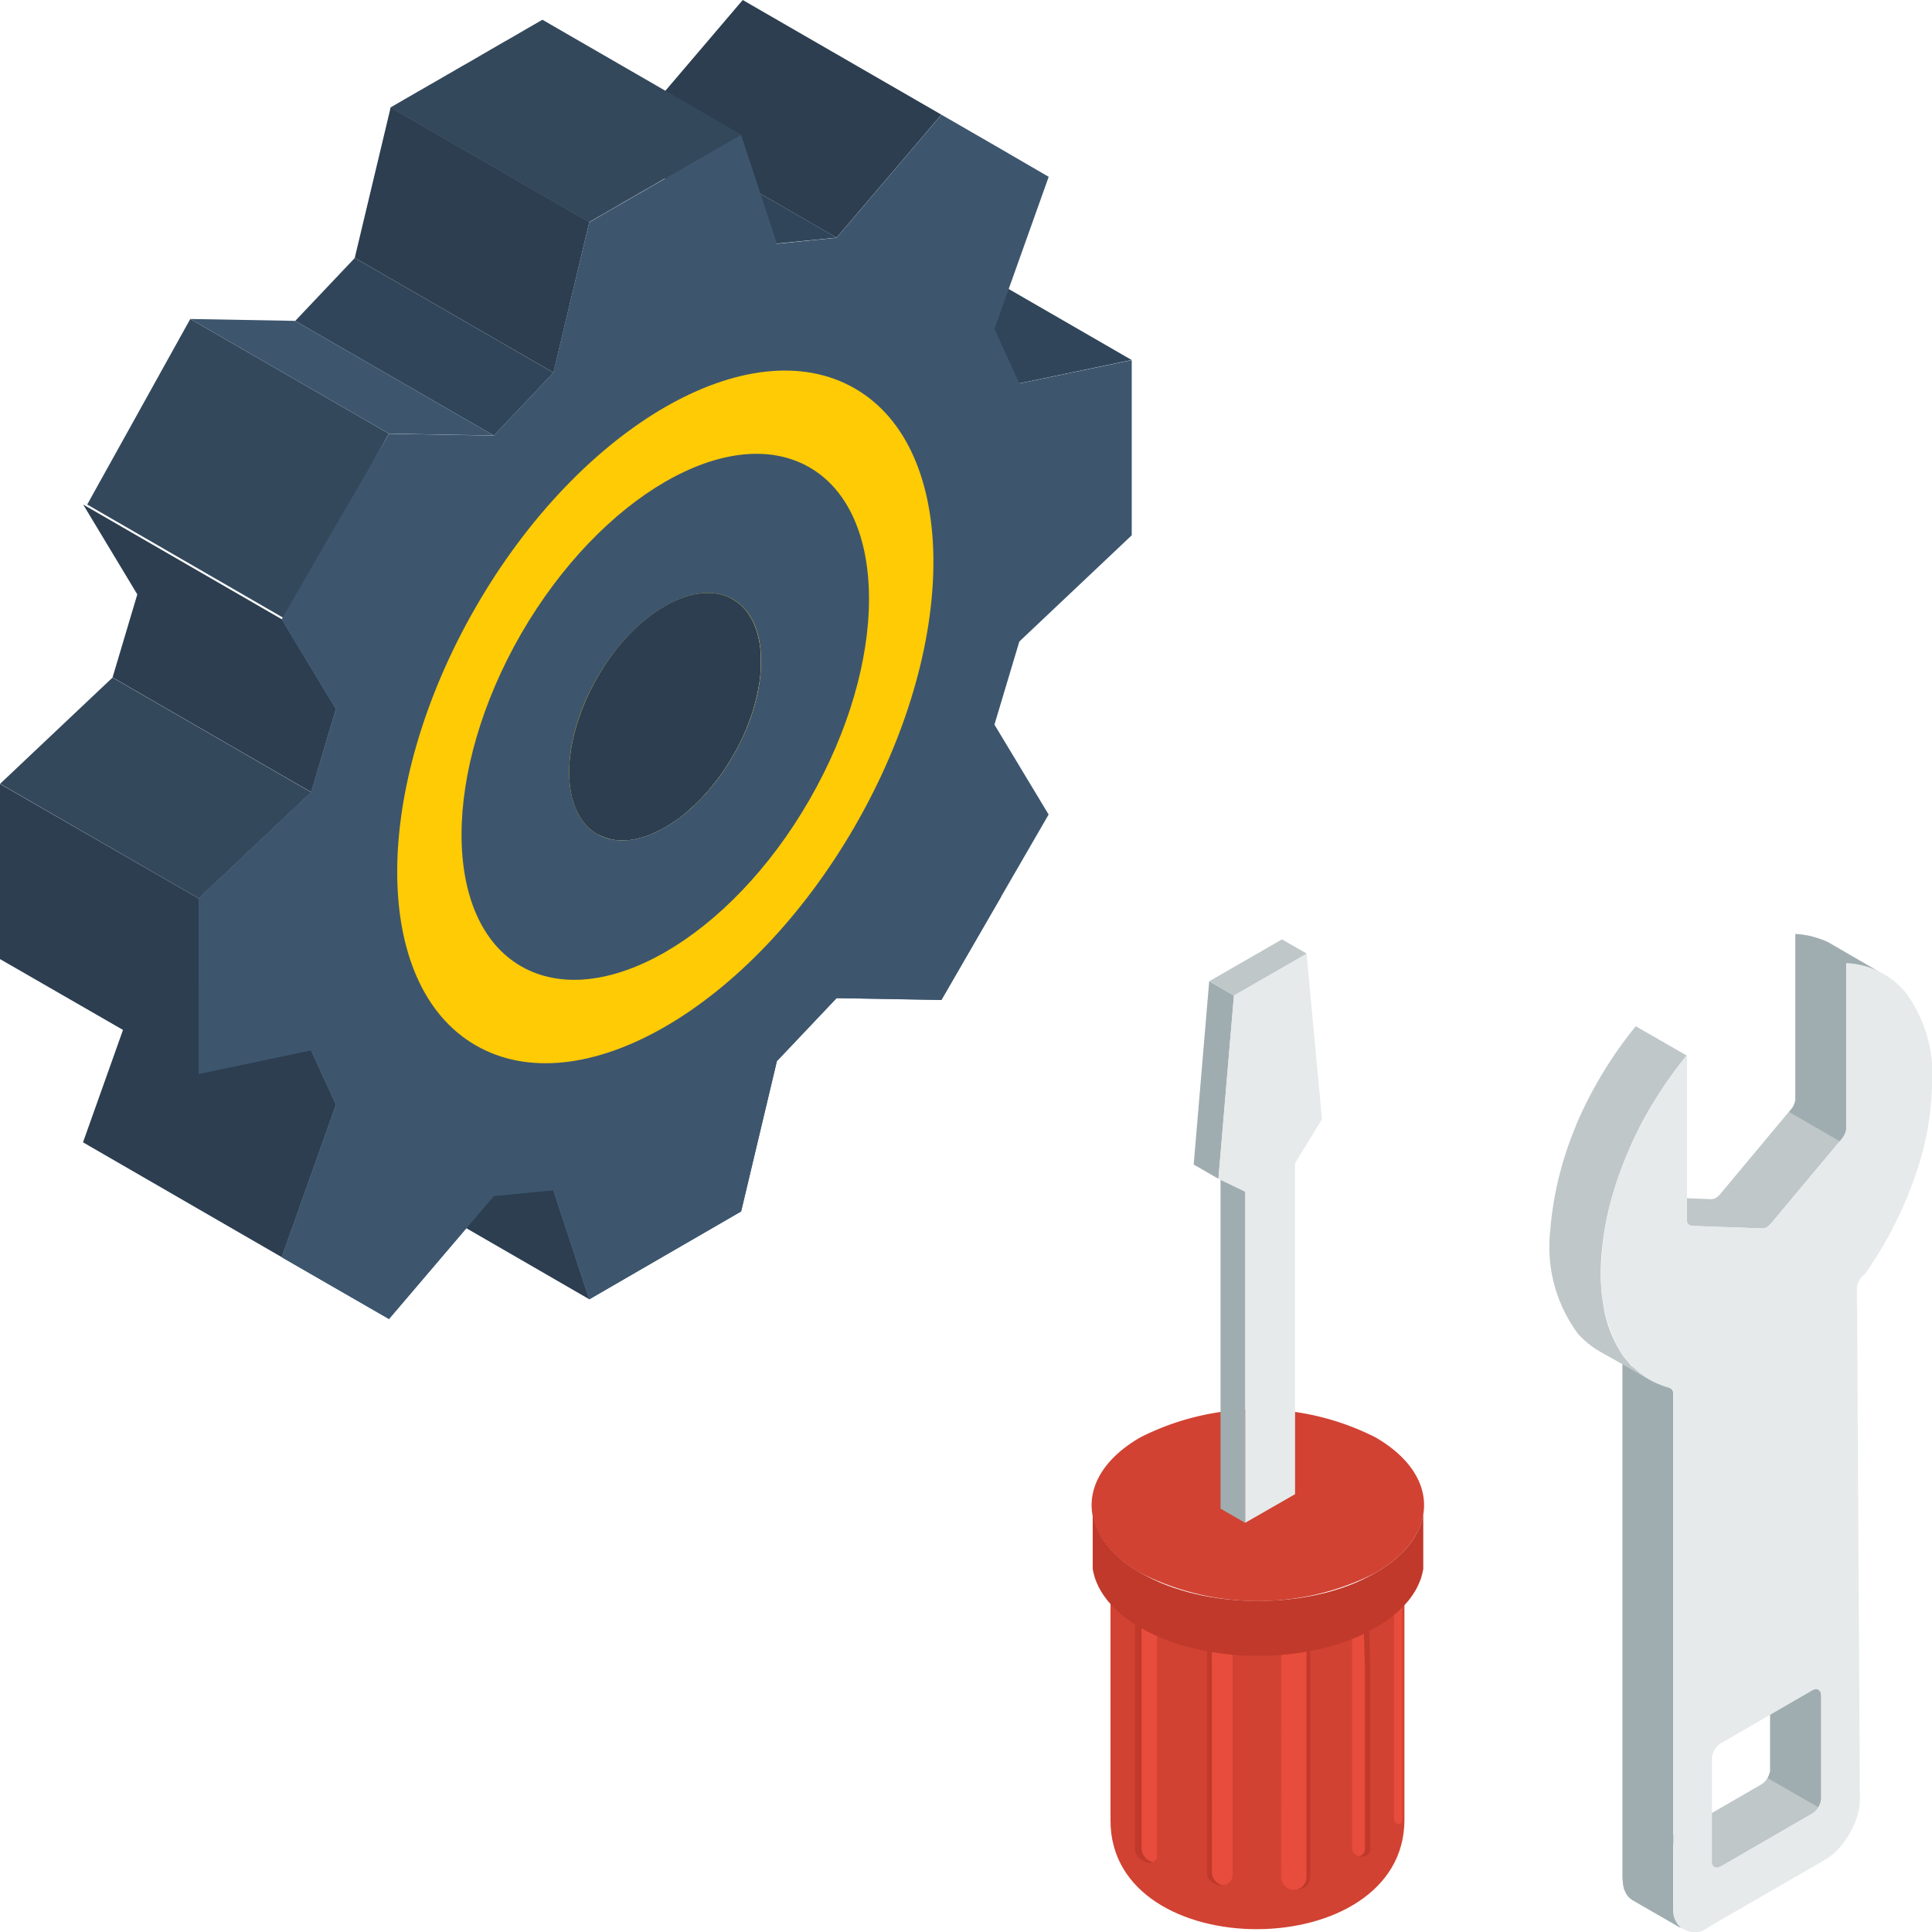 <svg xmlns="http://www.w3.org/2000/svg" width="60" height="60" viewBox="0 0 60 60">
  <g id="グループ_15540" data-name="グループ 15540" transform="translate(-276 -565)">
    <rect id="長方形_1536" data-name="長方形 1536" width="60" height="60" transform="translate(276 565)" fill="none"/>
    <g id="グループ_15538" data-name="グループ 15538" transform="translate(-56.202 276.203)">
      <path id="パス_27073" data-name="パス 27073" d="M344.571,293.17l-6.173-3.564-3.488.728,6.169,3.564Z" transform="translate(22.774 6.806)" fill="#304559" fill-rule="evenodd"/>
      <path id="パス_27074" data-name="パス 27074" d="M343.732,292.358l-6.169-3.561-3.255,3.82,6.17,3.561Z" transform="translate(17.705 0)" fill="#2c3e50" fill-rule="evenodd"/>
      <path id="パス_27075" data-name="パス 27075" d="M342.132,292.763l-6.17-3.561-1.851.181,6.17,3.564Z" transform="translate(16.051 3.414)" fill="#304559" fill-rule="evenodd"/>
      <path id="パス_27076" data-name="パス 27076" d="M344.375,292.425l-6.17-3.563-.147.085-.147.085-.149.085-.147.086-.147.085-.147.086-.15.086-.147.083-.147.085-.147.086-.149.085-.147.086-.147.085-.147.086-.147.086-.15.085-.147.083-.147.085-.146.086-.15.085-.147.086-.147.085-.147.085-.15.085-.147.086-.146.083-.147.085-.147.085-.15.086-.147.086-.147.085-.147.085,6.17,3.561.147-.085.147-.085.147-.083.149-.086.147-.085.147-.086.147-.086.147-.085.15-.085.147-.085.146-.086.147-.083.15-.085.147-.086.147-.086.147-.085.149-.086.146-.085.147-.086.147-.085.147-.083.15-.086.147-.086.147-.085.147-.086.149-.085.147-.085.147-.085.147-.086.15-.083.147-.085Z" transform="translate(10.842 0.548)" fill="#34485c" fill-rule="evenodd"/>
      <path id="パス_27077" data-name="パス 27077" d="M340.658,292.712l-6.17-3.561-1.115,4.673,6.17,3.563Z" transform="translate(9.846 2.982)" fill="#2c3e50" fill-rule="evenodd"/>
      <path id="パス_27078" data-name="パス 27078" d="M341.2,293.212l-6.17-3.563-1.851,1.955,6.17,3.561Z" transform="translate(8.191 7.159)" fill="#304559" fill-rule="evenodd"/>
      <path id="パス_27079" data-name="パス 27079" d="M342.257,293.469l-6.17-3.561-3.257-.059,6.17,3.561Z" transform="translate(5.281 8.854)" fill="#3d566e" fill-rule="evenodd"/>
      <path id="パス_27080" data-name="パス 27080" d="M341.973,293.411l-6.17-3.561-.1.179-.1.181-.1.179-.1.181-.1.179-.1.181-.1.179-.1.181-.1.179-.1.182-.1.179-.1.181-.1.179-.1.181-.1.178-.1.182-.1.181-.1.179-.1.181-.1.179-.1.181-.1.179-.1.181-.1.179-.1.181-.1.179-.1.18-.1.179-.1.182-.1.179-.1.182-.1.179,6.17,3.564.1-.182.1-.179.1-.182.1-.179.1-.181.1-.179.1-.182.1-.179.1-.182.1-.179.1-.181.1-.179.1-.181.1-.182.1-.179.1-.182.1-.178.1-.181.1-.179.1-.182.1-.179.1-.181.1-.179.1-.181.1-.179.1-.181.1-.179.1-.182.1-.179.1-.181.1-.181Z" transform="translate(2.308 8.854)" fill="#34485c" fill-rule="evenodd"/>
      <path id="パス_27081" data-name="パス 27081" d="M338.647,294.026l-6.17-3.564,1.681,2.79-.768,2.579,6.169,3.563.769-2.582Z" transform="translate(2.308 14.004)" fill="#2c3e50" fill-rule="evenodd"/>
      <path id="パス_27082" data-name="パス 27082" d="M341.864,294.6l-6.169-3.563-3.492,3.3,6.17,3.561Z" transform="translate(0.002 18.802)" fill="#34485c" fill-rule="evenodd"/>
      <path id="パス_27083" data-name="パス 27083" d="M338.375,294.941l-6.173-3.557v5.439l3.82,2.2-1.242,3.491,6.173,3.567,1.685-4.734-.772-1.694-3.491-2.014Z" transform="translate(0 21.759)" fill="#2c3e50" fill-rule="evenodd"/>
      <path id="パス_27084" data-name="パス 27084" d="M339.543,295.91l-6.17-3.564,1.115,3.387,6.17,3.565Z" transform="translate(9.846 29.849)" fill="#2c3e50" fill-rule="evenodd"/>
      <path id="パス_27085" data-name="パス 27085" d="M339.687,301.256l-6.169-3.564.109.058.118.048.116.038.123.026.125.019.128.007h.131l.134-.01.136-.019.136-.026.141-.038.139-.045.141-.056.141-.061.144-.07.141-.08.144-.085.142-.1.144-.1.141-.109.138-.115.139-.125.138-.128.136-.139.133-.144.131-.15.128-.157.126-.163.122-.167.118-.176.115-.182.112-.184.107-.189.1-.192.09-.189.086-.19.078-.189.072-.192.067-.186.055-.19.051-.184.045-.184.038-.183.032-.179.024-.177.016-.173.011-.17,0-.169,0-.163-.011-.16-.016-.151-.024-.15-.032-.147-.038-.138-.045-.131-.051-.128-.055-.121-.067-.115-.072-.106-.078-.1-.086-.093-.09-.083-.1-.077-.107-.067,6.169,3.561.107.07.1.074.091.086.085.091.077.1.071.109.067.112.056.12.051.128.045.134.037.138.032.144.025.15.016.154.01.158,0,.162,0,.168-.01.17-.016.174-.025.179-.032.179-.037.181-.045.184-.051.186-.056.187-.067.189-.071.189-.077.19-.085.192-.091.189-.1.189-.107.189-.112.187-.115.181-.117.173-.123.167-.125.163-.128.158-.131.151-.134.144-.136.136-.139.131-.138.122-.139.118-.141.109-.144.1-.141.093-.144.088-.141.077-.144.069-.142.064-.141.054-.138.045-.142.038-.135.029-.136.019-.133.01h-.131l-.128-.008-.126-.019-.122-.029-.117-.038-.116-.048Z" transform="translate(11.066 13.453)" fill="#2c3e50" fill-rule="evenodd"/>
      <path id="パス_27086" data-name="パス 27086" d="M357.569,308.118l.772-2.578,3.491-3.3V296.8l-3.491.725-.772-1.694,1.684-4.724c-1.11-.649-2.221-1.289-3.331-1.929L352.666,293l-1.854.188L349.7,289.8l-4.715,2.719-1.12,4.677-1.845,1.948-3.256-.057q-1.665,2.88-3.331,5.768l1.685,2.785-.772,2.579-3.491,3.3v5.449l3.491-.734.772,1.694-1.685,4.733,3.331,1.919,3.256-3.821,1.845-.179,1.12,3.388c1.571-.913,3.143-1.816,4.715-2.729l1.11-4.667,1.854-1.957,3.256.056,3.331-5.759-1.684-2.795Zm-8.121.979c-1.167,2.014-3.049,3.106-4.216,2.428s-1.158-2.842,0-4.865,3.049-3.1,4.216-2.428S350.615,307.082,349.448,309.1Z" transform="translate(5.517 3.181)" fill="#3d566e" fill-rule="evenodd"/>
      <path id="パス_27087" data-name="パス 27087" d="M337.29,290.5l-1.854,3.218,1.685,2.785-.772,2.579-3.491,3.3v5.449l3.491-.734.772,1.694-1.685,4.733,3.331,1.919,3.256-3.821,1.845-.179,1.12,3.388c1.571-.913,3.143-1.816,4.715-2.729l1.11-4.667,1.854-1.957,3.256.056,1.854-3.209-8.14-4.7-.188.339c-1.167,2.014-3.049,3.105-4.216,2.428s-1.158-2.842,0-4.865c.066-.113.141-.216.207-.329Z" transform="translate(5.517 14.316)" fill="#3d566e" fill-rule="evenodd"/>
      <path id="パス_27088" data-name="パス 27088" d="M347.727,304.175c3.256-5.637,3.256-11.725,0-13.6s-8.526,1.157-11.772,6.794-3.256,11.725,0,13.607,8.516-1.167,11.772-6.8Zm-3.783-2.183c-1.167,2.014-3.049,3.106-4.215,2.428s-1.158-2.842,0-4.865,3.049-3.1,4.215-2.428S345.11,299.978,343.944,301.992Z" transform="translate(11.021 10.285)" fill="#ffcb05" fill-rule="evenodd"/>
      <path id="パス_27089" data-name="パス 27089" d="M335.575,295.879c2.475-4.272,6.474-6.587,8.949-5.166s2.466,6.051,0,10.332-6.474,6.587-8.949,5.166-2.465-6.051,0-10.332Zm6.578,3.8c1.167-2.014,1.167-4.2,0-4.865s-3.049.414-4.216,2.428-1.158,4.2,0,4.865S340.986,301.695,342.152,299.681Z" transform="translate(12.813 12.596)" fill="#3d566e" fill-rule="evenodd"/>
    </g>
    <g id="グループ_15539" data-name="グループ 15539" transform="translate(-14.112 432.498)">
      <path id="パス_27167" data-name="パス 27167" d="M333.224,164.279v7.852c0,4.507-9.128,4.543-9.128.028v-7.88l.021.127.043.12.042.128.057.12.071.128.078.12.085.113.106.121.106.113.12.106.135.113.142.106.149.1.163.1.17.092.177.092.184.078.191.078.191.071.2.064.2.057.205.05.206.05.22.035.213.036.213.028.22.021.22.014.22.007.219.007.22-.007.22-.007.213-.014.22-.021.22-.028.212-.036.213-.035.206-.05.205-.05.206-.057.191-.064.2-.071.184-.078.184-.078.177-.092.17-.092.163-.1.156-.1.142-.106.128-.113.12-.106.113-.113.1-.121.085-.113.078-.12.071-.128.057-.12.049-.128.036-.12Z" transform="translate(0.504 16.886)" fill="#d14232" fill-rule="evenodd"/>
      <path id="パス_27168" data-name="パス 27168" d="M324.2,164.466l.078.057.163.1.177.092.177.085.085.043v7.271c0,.383-.68.22-.68-.234Z" transform="translate(1.161 18.024)" fill="#c0392b" fill-rule="evenodd"/>
      <path id="パス_27169" data-name="パス 27169" d="M324.232,164.484l.042.028.177.092.177.085.085.043V172a.192.192,0,0,1-.127.2.457.457,0,0,1-.354-.432Z" transform="translate(1.331 18.134)" fill="#e74c3c" fill-rule="evenodd"/>
      <path id="パス_27170" data-name="パス 27170" d="M324.519,164.581l.113.021.184.036.191.028.2.028.106.007v7.313c0,.461-.794.4-.794-.092Z" transform="translate(3.078 18.724)" fill="#c0392b" fill-rule="evenodd"/>
      <path id="パス_27171" data-name="パス 27171" d="M324.54,164.585l.149.028.191.028.2.028.106.007v7.313a.309.309,0,0,1-.276.312.408.408,0,0,1-.368-.4Z" transform="translate(3.206 18.748)" fill="#e74c3c" fill-rule="evenodd"/>
      <path id="パス_27172" data-name="パス 27172" d="M324.844,164.727l.135-.007.22-.028.212-.036.213-.035.121-.028V172c0,.531-.9.531-.9,0Z" transform="translate(5.056 18.791)" fill="#c0392b" fill-rule="evenodd"/>
      <path id="パス_27173" data-name="パス 27173" d="M325.154,164.744l.106-.064.142-.071.135-.078.128-.078c.021.638.042,1.269.063,1.9v5.62c0,.34-.574.319-.574-.036Z" transform="translate(6.943 17.945)" fill="#c0392b" fill-rule="evenodd"/>
      <path id="パス_27174" data-name="パス 27174" d="M325.154,164.658l.106-.064.142-.071.1-.057.057,1.8v5.62a.231.231,0,0,1-.184.234.269.269,0,0,1-.22-.269Z" transform="translate(6.943 18.03)" fill="#e74c3c" fill-rule="evenodd"/>
      <path id="パス_27175" data-name="パス 27175" d="M325.339,164.792l.078-.12.071-.128.057-.12.042-.106v7.618c0,.135-.248.128-.248-.043Z" transform="translate(8.069 17.117)" fill="#e74c3c" fill-rule="evenodd"/>
      <path id="パス_27176" data-name="パス 27176" d="M324.844,164.708l.135-.007.22-.028.212-.036.213-.035.007-.007v7.391a.4.4,0,0,1-.39.4.406.406,0,0,1-.4-.4Z" transform="translate(5.056 18.809)" fill="#e74c3c" fill-rule="evenodd"/>
      <path id="パス_27177" data-name="パス 27177" d="M325.528,164.46a8.076,8.076,0,0,1,7.3,0c2.013,1.162,2.013,3.047,0,4.21a8.054,8.054,0,0,1-7.3,0C323.508,167.507,323.508,165.622,325.528,164.46Z" transform="translate(0 12.68)" fill="#d14232" fill-rule="evenodd"/>
      <path id="パス_27178" data-name="パス 27178" d="M334.292,164.049v1.7l-.03.142-.04.142-.054.139-.064.14-.076.137-.089.135-.1.135-.113.13-.125.129-.135.124-.148.123-.159.119-.171.116-.185.11-.19.106-.2.1-.2.092-.213.084-.217.079-.22.072-.228.064-.231.058-.235.05-.24.044-.241.038-.243.031-.243.024-.248.018-.247.01-.247,0-.249,0-.247-.01-.245-.018-.245-.024-.243-.031-.241-.036-.237-.046-.235-.05-.231-.058-.227-.064-.223-.072-.217-.079-.213-.084-.2-.092-.2-.1-.191-.106-.185-.11-.171-.116-.159-.119-.149-.123-.135-.124-.125-.129-.112-.13-.1-.135-.089-.135-.076-.137-.064-.14-.054-.139-.04-.142-.031-.142v-1.7l.031.142.04.14.054.141.064.138.076.137.089.137.1.132.112.133.125.127.135.126.149.123.159.118.171.115.185.113.191.1.2.1.2.092.213.086.217.079.223.07.227.067.231.058.235.05.237.044.241.038.243.03.245.024.245.016.247.01.249,0,.247,0,.247-.01.248-.016.243-.024.243-.03.241-.038.24-.044.235-.052.231-.056.228-.067.22-.07.217-.079.213-.086.2-.092.2-.1.19-.1.185-.113.171-.115.159-.118.148-.123.135-.126.125-.127.113-.133.1-.132.089-.135.076-.139.064-.138.054-.141.04-.14Z" transform="translate(0.021 15.483)" fill="#c0392b" fill-rule="evenodd"/>
      <path id="パス_27179" data-name="パス 27179" d="M336.247,162.681l-1.573-.914-.12-.057-.121-.042-.128-.042-.12-.036-.135-.035-.135-.021-.135-.021-.135-.007v5.1h0l-.007.043-.007.042-.007.05-.021.05-.021.042-.021.042-.028.042-.035.042-2.2,2.636h0l-.028.028-.035.036-.028.021-.035.021-.028.021-.035.007-.029.007-.035.007-2.183-.085h-.035l-.036-.007-.028-.014,1.581.907.028.014.028.007.036.007,2.19.078h.028l.028-.007.035-.014.035-.014.028-.021.036-.028.028-.028.035-.035h0l2.2-2.629.028-.043.029-.042.028-.05.021-.043.014-.05.014-.042.007-.05v-.042h0v-5.1l.142.014.135.014.135.028.128.028.127.035.128.043.12.05.114.057Zm-3.387,24.761V184.19l-.021-.05-.021-.043-.035-.028,1.58.914.028.028.028.035.014.05.007.064v3.189l-.007.064-.014.071-.028.071-.028.064-.043.064-.05.057-.05.042-.057.042-2.842,1.644-.057.021-.05.014h-.05l-.042-.021-1.276-.737c0,.688-.028,1.424.007,2.1l.014.113.028.106.035.092.05.085.057.071.057.064.071.042-1.573-.907-.071-.05-.064-.057-.057-.078-.042-.078-.042-.1-.021-.106-.014-.113-.007-.12h0V174.871l-.709-.4a2.778,2.778,0,0,1-.673-.546,4.523,4.523,0,0,1-.857-3.26l.007-.113a10.6,10.6,0,0,1,.758-3.026l.042-.113a12.877,12.877,0,0,1,1.772-2.955l.071-.085,1.58.907-.071.085a13.8,13.8,0,0,0-1.183,1.75,12.129,12.129,0,0,0-1.077,2.608,9.042,9.042,0,0,0-.312,1.736,6.27,6.27,0,0,0,.057,1.588,3.835,3.835,0,0,0,.624,1.58l.248.3,1.219.7.029.021.014.021.014.021.007.028.014.036V189.5l2.743-1.587.05-.036.057-.05.042-.057.043-.057.035-.071.021-.064.021-.071v-.064ZM331.293,169.6h0l1.581.907Z" transform="translate(12.228 0.001)" fill="#bfc7c9" fill-rule="evenodd"/>
      <path id="パス_27180" data-name="パス 27180" d="M325.347,173.3l-.769-.444V162.572l.77.444Z" transform="translate(3.439 6.498)" fill="#a0adb0" fill-rule="evenodd"/>
      <path id="パス_27181" data-name="パス 27181" d="M325.23,167.849l-.77-.444.482-5.693.77.444Z" transform="translate(2.723 1.263)" fill="#a0adb0" fill-rule="evenodd"/>
      <path id="パス_27182" data-name="パス 27182" d="M325.3,163.274l-.77-.444,2.259-1.3.769.444Z" transform="translate(3.137 0.145)" fill="#bfc7c9" fill-rule="evenodd"/>
      <path id="パス_27183" data-name="パス 27183" d="M325.4,179.267l0-10.279-.835-.4.482-5.693,2.258-1.3.478,5.139-.835,1.366,0,3.931v6.348Z" transform="translate(3.384 0.526)" fill="#e6eaeb" fill-rule="evenodd"/>
      <path id="パス_27184" data-name="パス 27184" d="M327.07,167.035l1.575.91.056-.066.032-.043.028-.044.026-.046.02-.046.017-.047.012-.046.006-.046,0-.042,0,0v-5.1l.139.012.136.018.133.024.13.031.126.036.125.042.121.048.117.057-1.577-.912-.116-.055-.12-.048-.125-.042-.126-.036-.131-.03-.133-.024-.137-.018-.138-.012v5.1h0l0,.043-.006.046-.012.044-.016.049-.02.046-.024.044-.031.046-.032.04Z" transform="translate(18.603 0)" fill="#a0adb0" fill-rule="evenodd"/>
      <path id="パス_27185" data-name="パス 27185" d="M326.34,163.391v15.945h0l.007.12.014.113.021.106.042.1.042.078.057.078.064.057.071.05,1.573.907-.071-.042-.057-.064-.057-.071-.05-.085-.035-.092-.028-.106-.014-.113-.007-.128h0V164.27l-.014-.036-.007-.028-.014-.021-.014-.021-.029-.021-.638-.255-.857-.5Zm6.08,13.755.007-.007.028-.064.028-.071.014-.071.007-.064v-3.189l-.007-.064-.014-.05-.028-.035-.028-.028-1.58-.914.035.028.021.043.021.05v3.317l-.021.071-.021.064-.035.071-.007.007Z" transform="translate(14.162 11.481)" fill="#a0adb0" fill-rule="evenodd"/>
      <path id="パス_27186" data-name="パス 27186" d="M334.2,172.284v-.524a.6.6,0,0,1,.234-.461l.021-.014a12.167,12.167,0,0,0,1.524-2.955,9.143,9.143,0,0,0,.56-3.026,4.247,4.247,0,0,0-.822-2.757,2.528,2.528,0,0,0-1.842-.914v5.1h0a.584.584,0,0,1-.142.361l-2.2,2.629h0a.364.364,0,0,1-.255.149l-2.19-.078c-.1.007-.163-.071-.163-.2v-5.1a12.443,12.443,0,0,0-1.843,3.04,9.655,9.655,0,0,0-.829,3.706h0a4.6,4.6,0,0,0,.567,2.381,2.529,2.529,0,0,0,1.559,1.2c.078.007.127.071.127.177v15.938h0a.667.667,0,0,0,1.091.631l3.593-2.076a1.913,1.913,0,0,0,.425-.333,2.844,2.844,0,0,0,.6-1.035,1.97,1.97,0,0,0,.078-.531q-.042-7.654-.085-15.314Zm-1.382,15.761-2.842,1.644c-.156.085-.276.014-.276-.163v-3.189a.59.59,0,0,1,.276-.475l2.842-1.644c.156-.085.276-.014.276.163v3.189A.6.6,0,0,1,332.813,188.045Z" transform="translate(13.578 0.78)" fill="#e6eaeb" fill-rule="evenodd"/>
    </g>
  </g>
</svg>
